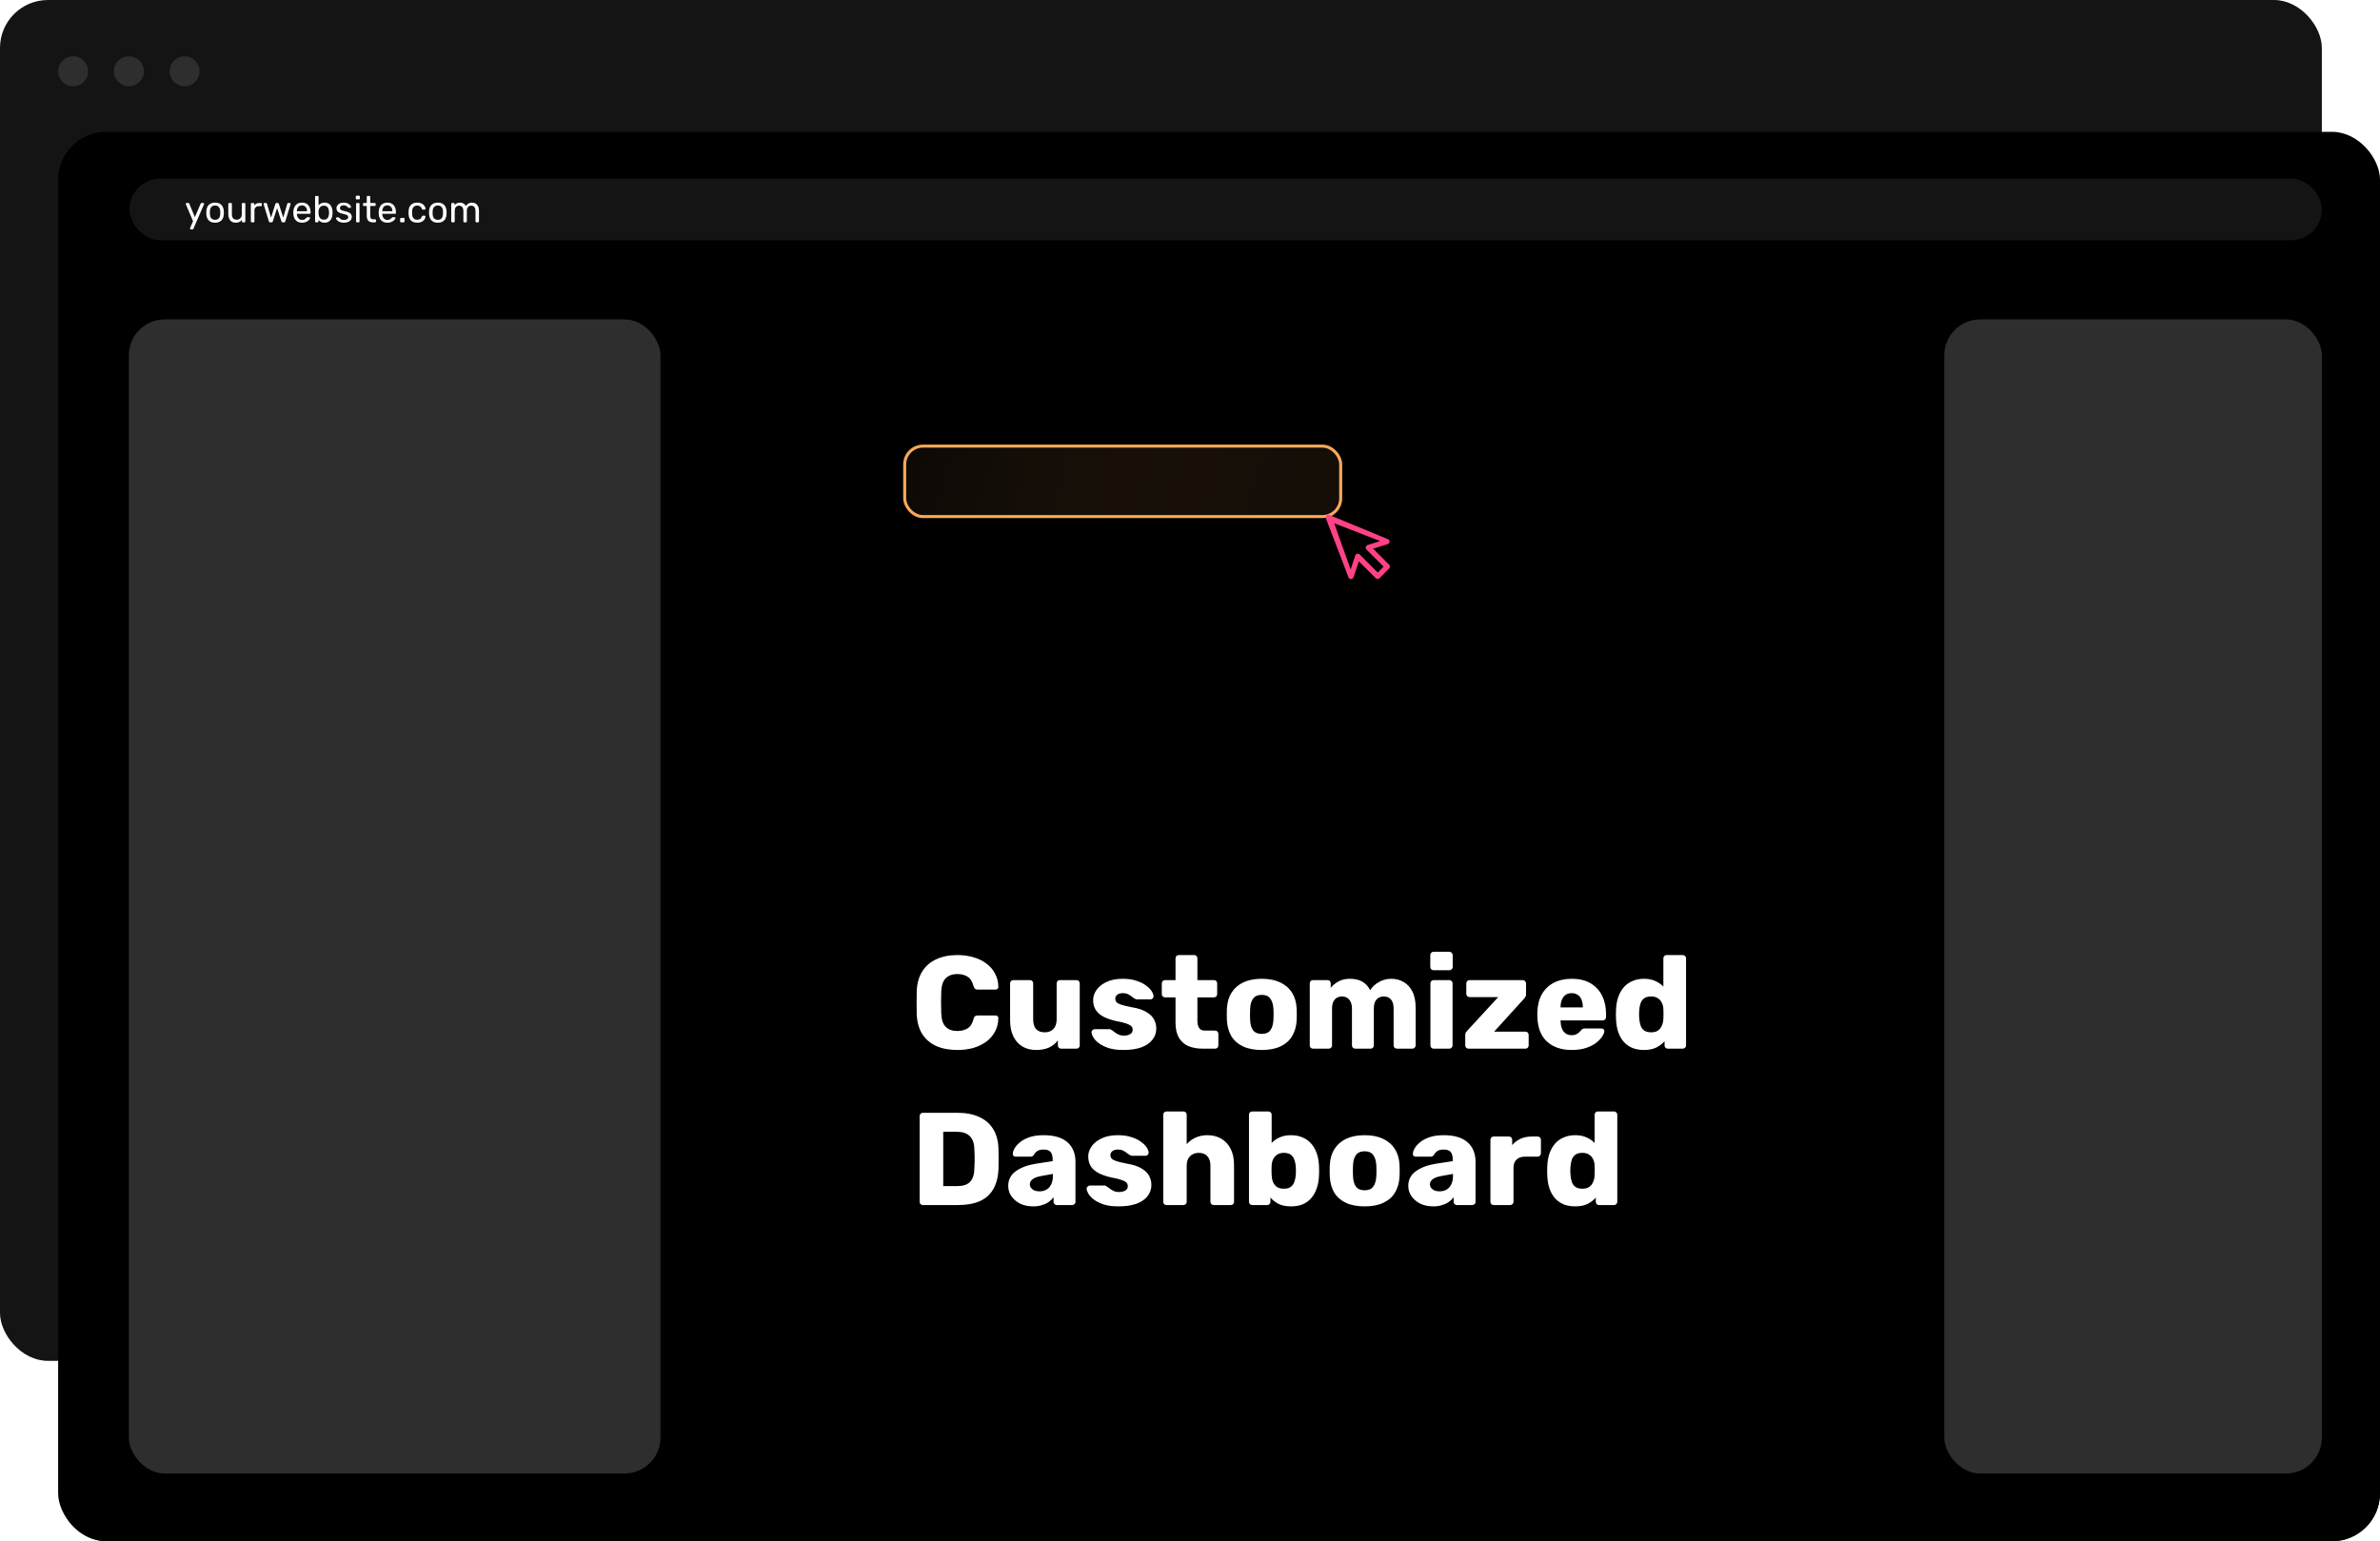 <svg width="3971" height="2572" viewBox="0 0 3971 2572" fill="none" xmlns="http://www.w3.org/2000/svg">
<rect width="3874" height="2271" rx="80" fill="#141414"/>
<rect x="97" y="220" width="3874" height="2352" rx="80" fill="black"/>
<circle cx="122" cy="119" r="25" fill="#2E2E2E"/>
<circle cx="215" cy="119" r="25" fill="#2E2E2E"/>
<circle cx="308" cy="119" r="25" fill="#2E2E2E"/>
<path d="M100 1804H3971V2492C3971 2536.18 3935.18 2572 3891 2572H180C135.817 2572 100 2536.18 100 2492V1804Z" fill="url(#paint0_linear_350_88)"/>
<rect x="216" y="298" width="3658" height="103" rx="51.5" fill="#141414"/>
<path d="M318.23 382.78C317.899 382.78 317.61 382.656 317.362 382.408C317.114 382.16 316.99 381.871 316.99 381.54C316.99 381.375 317.011 381.209 317.052 381.044C317.093 380.879 317.176 380.672 317.3 380.424L322.074 369.078L310.232 341.116C310.025 340.62 309.922 340.269 309.922 340.062C309.922 339.69 310.046 339.38 310.294 339.132C310.542 338.884 310.852 338.76 311.224 338.76H314.262C314.675 338.76 315.006 338.863 315.254 339.07C315.502 339.277 315.667 339.525 315.75 339.814L325.174 362.382L334.846 339.814C334.97 339.525 335.135 339.277 335.342 339.07C335.59 338.863 335.941 338.76 336.396 338.76H339.31C339.682 338.76 339.992 338.884 340.24 339.132C340.488 339.38 340.612 339.669 340.612 340C340.612 340.207 340.509 340.579 340.302 341.116L322.694 381.726C322.57 382.015 322.384 382.263 322.136 382.47C321.929 382.677 321.599 382.78 321.144 382.78H318.23ZM358.853 371.62C355.711 371.62 353.087 371.021 350.979 369.822C348.871 368.623 347.259 366.97 346.143 364.862C345.027 362.713 344.407 360.274 344.283 357.546C344.241 356.843 344.221 355.955 344.221 354.88C344.221 353.764 344.241 352.875 344.283 352.214C344.407 349.445 345.027 347.006 346.143 344.898C347.3 342.79 348.933 341.137 351.041 339.938C353.149 338.739 355.753 338.14 358.853 338.14C361.953 338.14 364.557 338.739 366.665 339.938C368.773 341.137 370.385 342.79 371.501 344.898C372.658 347.006 373.299 349.445 373.423 352.214C373.464 352.875 373.485 353.764 373.485 354.88C373.485 355.955 373.464 356.843 373.423 357.546C373.299 360.274 372.679 362.713 371.563 364.862C370.447 366.97 368.835 368.623 366.727 369.822C364.619 371.021 361.994 371.62 358.853 371.62ZM358.853 366.846C361.415 366.846 363.461 366.04 364.991 364.428C366.52 362.775 367.347 360.377 367.471 357.236C367.512 356.616 367.533 355.831 367.533 354.88C367.533 353.929 367.512 353.144 367.471 352.524C367.347 349.383 366.52 347.006 364.991 345.394C363.461 343.741 361.415 342.914 358.853 342.914C356.29 342.914 354.223 343.741 352.653 345.394C351.123 347.006 350.317 349.383 350.235 352.524C350.193 353.144 350.173 353.929 350.173 354.88C350.173 355.831 350.193 356.616 350.235 357.236C350.317 360.377 351.123 362.775 352.653 364.428C354.223 366.04 356.29 366.846 358.853 366.846ZM393.276 371.62C390.631 371.62 388.378 371.041 386.518 369.884C384.699 368.685 383.315 367.032 382.364 364.924C381.413 362.816 380.938 360.398 380.938 357.67V340.186C380.938 339.773 381.062 339.442 381.31 339.194C381.599 338.905 381.951 338.76 382.364 338.76H385.464C385.877 338.76 386.208 338.905 386.456 339.194C386.745 339.442 386.89 339.773 386.89 340.186V357.36C386.89 363.519 389.577 366.598 394.95 366.598C397.513 366.598 399.559 365.792 401.088 364.18C402.659 362.527 403.444 360.253 403.444 357.36V340.186C403.444 339.773 403.568 339.442 403.816 339.194C404.105 338.905 404.457 338.76 404.87 338.76H407.908C408.363 338.76 408.714 338.905 408.962 339.194C409.21 339.442 409.334 339.773 409.334 340.186V369.574C409.334 369.987 409.21 370.339 408.962 370.628C408.714 370.876 408.363 371 407.908 371H405.056C404.643 371 404.291 370.876 404.002 370.628C403.754 370.339 403.63 369.987 403.63 369.574V366.846C402.514 368.293 401.15 369.45 399.538 370.318C397.967 371.186 395.88 371.62 393.276 371.62ZM419.971 371C419.558 371 419.206 370.876 418.917 370.628C418.669 370.339 418.545 369.987 418.545 369.574V340.248C418.545 339.835 418.669 339.483 418.917 339.194C419.206 338.905 419.558 338.76 419.971 338.76H422.823C423.236 338.76 423.588 338.905 423.877 339.194C424.166 339.483 424.311 339.835 424.311 340.248V342.976C425.138 341.571 426.274 340.517 427.721 339.814C429.168 339.111 430.904 338.76 432.929 338.76H435.409C435.822 338.76 436.153 338.905 436.401 339.194C436.649 339.442 436.773 339.773 436.773 340.186V342.728C436.773 343.141 436.649 343.472 436.401 343.72C436.153 343.968 435.822 344.092 435.409 344.092H431.689C429.457 344.092 427.7 344.753 426.419 346.076C425.138 347.357 424.497 349.114 424.497 351.346V369.574C424.497 369.987 424.352 370.339 424.063 370.628C423.774 370.876 423.422 371 423.009 371H419.971ZM450.654 371C450.116 371 449.703 370.876 449.414 370.628C449.124 370.339 448.876 369.946 448.67 369.45L439.866 340.682C439.783 340.475 439.742 340.269 439.742 340.062C439.742 339.69 439.866 339.38 440.114 339.132C440.403 338.884 440.713 338.76 441.044 338.76H443.772C444.226 338.76 444.578 338.884 444.826 339.132C445.074 339.38 445.239 339.607 445.322 339.814L452.204 363.188L459.582 340.062C459.664 339.773 459.83 339.483 460.078 339.194C460.367 338.905 460.78 338.76 461.318 338.76H463.426C463.963 338.76 464.376 338.905 464.666 339.194C464.955 339.483 465.12 339.773 465.162 340.062L472.54 363.188L479.422 339.814C479.463 339.607 479.608 339.38 479.856 339.132C480.104 338.884 480.455 338.76 480.91 338.76H483.638C484.01 338.76 484.32 338.884 484.568 339.132C484.816 339.38 484.94 339.69 484.94 340.062C484.94 340.269 484.898 340.475 484.816 340.682L476.012 369.45C475.888 369.946 475.66 370.339 475.33 370.628C475.04 370.876 474.606 371 474.028 371H471.61C471.072 371 470.618 370.876 470.246 370.628C469.915 370.339 469.688 369.946 469.564 369.45L462.372 347.254L455.18 369.45C455.014 369.946 454.766 370.339 454.436 370.628C454.105 370.876 453.65 371 453.072 371H450.654ZM503.793 371.62C499.536 371.62 496.146 370.318 493.625 367.714C491.104 365.069 489.719 361.473 489.471 356.926C489.43 356.389 489.409 355.707 489.409 354.88C489.409 354.012 489.43 353.309 489.471 352.772C489.636 349.837 490.318 347.275 491.517 345.084C492.716 342.852 494.348 341.137 496.415 339.938C498.523 338.739 500.982 338.14 503.793 338.14C506.934 338.14 509.559 338.801 511.667 340.124C513.816 341.447 515.449 343.327 516.565 345.766C517.681 348.205 518.239 351.057 518.239 354.322V355.376C518.239 355.831 518.094 356.182 517.805 356.43C517.557 356.678 517.226 356.802 516.813 356.802H495.361C495.361 356.843 495.361 356.926 495.361 357.05C495.361 357.174 495.361 357.277 495.361 357.36C495.444 359.055 495.816 360.646 496.477 362.134C497.138 363.581 498.089 364.759 499.329 365.668C500.569 366.577 502.057 367.032 503.793 367.032C505.281 367.032 506.521 366.805 507.513 366.35C508.505 365.895 509.311 365.399 509.931 364.862C510.551 364.283 510.964 363.849 511.171 363.56C511.543 363.023 511.832 362.713 512.039 362.63C512.246 362.506 512.576 362.444 513.031 362.444H516.007C516.42 362.444 516.751 362.568 516.999 362.816C517.288 363.023 517.412 363.333 517.371 363.746C517.33 364.366 516.999 365.131 516.379 366.04C515.759 366.908 514.87 367.776 513.713 368.644C512.556 369.512 511.15 370.235 509.497 370.814C507.844 371.351 505.942 371.62 503.793 371.62ZM495.361 352.524H512.349V352.338C512.349 350.478 511.998 348.825 511.295 347.378C510.634 345.931 509.662 344.795 508.381 343.968C507.1 343.1 505.57 342.666 503.793 342.666C502.016 342.666 500.486 343.1 499.205 343.968C497.965 344.795 497.014 345.931 496.353 347.378C495.692 348.825 495.361 350.478 495.361 352.338V352.524ZM541.586 371.62C539.106 371.62 537.04 371.186 535.386 370.318C533.733 369.409 532.41 368.293 531.418 366.97V369.574C531.418 369.987 531.274 370.339 530.984 370.628C530.736 370.876 530.406 371 529.992 371H527.14C526.727 371 526.376 370.876 526.086 370.628C525.838 370.339 525.714 369.987 525.714 369.574V328.406C525.714 327.993 525.838 327.662 526.086 327.414C526.376 327.125 526.727 326.98 527.14 326.98H530.116C530.571 326.98 530.922 327.125 531.17 327.414C531.418 327.662 531.542 327.993 531.542 328.406V342.666C532.576 341.385 533.898 340.31 535.51 339.442C537.164 338.574 539.189 338.14 541.586 338.14C543.901 338.14 545.864 338.553 547.476 339.38C549.13 340.165 550.473 341.261 551.506 342.666C552.581 344.071 553.387 345.663 553.924 347.44C554.462 349.217 554.751 351.077 554.792 353.02C554.834 353.681 554.854 354.301 554.854 354.88C554.854 355.459 554.834 356.079 554.792 356.74C554.751 358.724 554.462 360.605 553.924 362.382C553.387 364.159 552.581 365.751 551.506 367.156C550.473 368.52 549.13 369.615 547.476 370.442C545.864 371.227 543.901 371.62 541.586 371.62ZM540.284 366.598C542.434 366.598 544.108 366.143 545.306 365.234C546.546 364.283 547.435 363.064 547.972 361.576C548.51 360.047 548.82 358.414 548.902 356.678C548.944 355.479 548.944 354.281 548.902 353.082C548.82 351.346 548.51 349.734 547.972 348.246C547.435 346.717 546.546 345.497 545.306 344.588C544.108 343.637 542.434 343.162 540.284 343.162C538.342 343.162 536.73 343.617 535.448 344.526C534.167 345.435 533.196 346.593 532.534 347.998C531.914 349.403 531.584 350.829 531.542 352.276C531.501 352.937 531.48 353.743 531.48 354.694C531.48 355.603 531.501 356.389 531.542 357.05C531.625 358.579 531.956 360.088 532.534 361.576C533.154 363.023 534.084 364.221 535.324 365.172C536.606 366.123 538.259 366.598 540.284 366.598ZM573.686 371.62C571.371 371.62 569.387 371.331 567.734 370.752C566.08 370.173 564.737 369.471 563.704 368.644C562.67 367.817 561.885 366.991 561.348 366.164C560.852 365.337 560.583 364.676 560.542 364.18C560.5 363.725 560.645 363.374 560.976 363.126C561.306 362.878 561.637 362.754 561.968 362.754H564.696C564.944 362.754 565.13 362.795 565.254 362.878C565.419 362.919 565.626 363.085 565.874 363.374C566.411 363.953 567.01 364.531 567.672 365.11C568.333 365.689 569.139 366.164 570.09 366.536C571.082 366.908 572.301 367.094 573.748 367.094C575.856 367.094 577.592 366.701 578.956 365.916C580.32 365.089 581.002 363.891 581.002 362.32C581.002 361.287 580.712 360.46 580.134 359.84C579.596 359.22 578.604 358.662 577.158 358.166C575.752 357.67 573.81 357.153 571.33 356.616C568.85 356.037 566.886 355.335 565.44 354.508C563.993 353.64 562.96 352.627 562.34 351.47C561.72 350.271 561.41 348.928 561.41 347.44C561.41 345.911 561.864 344.443 562.774 343.038C563.683 341.591 565.006 340.413 566.742 339.504C568.519 338.595 570.73 338.14 573.376 338.14C575.525 338.14 577.364 338.409 578.894 338.946C580.423 339.483 581.684 340.165 582.676 340.992C583.668 341.777 584.412 342.563 584.908 343.348C585.404 344.133 585.672 344.795 585.714 345.332C585.755 345.745 585.631 346.097 585.342 346.386C585.052 346.634 584.722 346.758 584.35 346.758H581.746C581.456 346.758 581.208 346.696 581.002 346.572C580.836 346.448 580.671 346.303 580.506 346.138C580.092 345.601 579.596 345.063 579.018 344.526C578.48 343.989 577.757 343.555 576.848 343.224C575.98 342.852 574.822 342.666 573.376 342.666C571.309 342.666 569.759 343.1 568.726 343.968C567.692 344.836 567.176 345.931 567.176 347.254C567.176 348.039 567.403 348.742 567.858 349.362C568.312 349.982 569.18 350.54 570.462 351.036C571.743 351.532 573.644 352.069 576.165 352.648C578.894 353.185 581.043 353.909 582.614 354.818C584.184 355.727 585.3 356.781 585.962 357.98C586.623 359.179 586.954 360.563 586.954 362.134C586.954 363.87 586.437 365.461 585.404 366.908C584.412 368.355 582.924 369.512 580.94 370.38C578.997 371.207 576.579 371.62 573.686 371.62ZM595.557 371C595.144 371 594.792 370.876 594.503 370.628C594.255 370.339 594.131 369.987 594.131 369.574V340.186C594.131 339.773 594.255 339.442 594.503 339.194C594.792 338.905 595.144 338.76 595.557 338.76H598.533C598.946 338.76 599.277 338.905 599.525 339.194C599.773 339.442 599.897 339.773 599.897 340.186V369.574C599.897 369.987 599.773 370.339 599.525 370.628C599.277 370.876 598.946 371 598.533 371H595.557ZM595.061 332.746C594.648 332.746 594.296 332.622 594.007 332.374C593.759 332.085 593.635 331.733 593.635 331.32V327.972C593.635 327.559 593.759 327.228 594.007 326.98C594.296 326.691 594.648 326.546 595.061 326.546H598.967C599.38 326.546 599.711 326.691 599.959 326.98C600.248 327.228 600.393 327.559 600.393 327.972V331.32C600.393 331.733 600.248 332.085 599.959 332.374C599.711 332.622 599.38 332.746 598.967 332.746H595.061ZM621.733 371C619.418 371 617.537 370.566 616.091 369.698C614.644 368.789 613.59 367.528 612.929 365.916C612.267 364.263 611.937 362.32 611.937 360.088V343.72H607.101C606.687 343.72 606.336 343.596 606.047 343.348C605.799 343.059 605.675 342.707 605.675 342.294V340.186C605.675 339.773 605.799 339.442 606.047 339.194C606.336 338.905 606.687 338.76 607.101 338.76H611.937V328.406C611.937 327.993 612.061 327.662 612.309 327.414C612.598 327.125 612.949 326.98 613.363 326.98H616.277C616.69 326.98 617.021 327.125 617.269 327.414C617.558 327.662 617.703 327.993 617.703 328.406V338.76H625.391C625.804 338.76 626.135 338.905 626.383 339.194C626.672 339.442 626.817 339.773 626.817 340.186V342.294C626.817 342.707 626.672 343.059 626.383 343.348C626.135 343.596 625.804 343.72 625.391 343.72H617.703V359.654C617.703 361.597 618.033 363.126 618.695 364.242C619.356 365.358 620.534 365.916 622.229 365.916H626.011C626.424 365.916 626.755 366.061 627.003 366.35C627.292 366.598 627.437 366.929 627.437 367.342V369.574C627.437 369.987 627.292 370.339 627.003 370.628C626.755 370.876 626.424 371 626.011 371H621.733ZM646.199 371.62C641.942 371.62 638.553 370.318 636.031 367.714C633.51 365.069 632.125 361.473 631.877 356.926C631.836 356.389 631.815 355.707 631.815 354.88C631.815 354.012 631.836 353.309 631.877 352.772C632.043 349.837 632.725 347.275 633.923 345.084C635.122 342.852 636.755 341.137 638.821 339.938C640.929 338.739 643.389 338.14 646.199 338.14C649.341 338.14 651.965 338.801 654.073 340.124C656.223 341.447 657.855 343.327 658.971 345.766C660.087 348.205 660.645 351.057 660.645 354.322V355.376C660.645 355.831 660.501 356.182 660.211 356.43C659.963 356.678 659.633 356.802 659.219 356.802H637.767C637.767 356.843 637.767 356.926 637.767 357.05C637.767 357.174 637.767 357.277 637.767 357.36C637.85 359.055 638.222 360.646 638.883 362.134C639.545 363.581 640.495 364.759 641.735 365.668C642.975 366.577 644.463 367.032 646.199 367.032C647.687 367.032 648.927 366.805 649.919 366.35C650.911 365.895 651.717 365.399 652.337 364.862C652.957 364.283 653.371 363.849 653.577 363.56C653.949 363.023 654.239 362.713 654.445 362.63C654.652 362.506 654.983 362.444 655.437 362.444H658.413C658.827 362.444 659.157 362.568 659.405 362.816C659.695 363.023 659.819 363.333 659.777 363.746C659.736 364.366 659.405 365.131 658.785 366.04C658.165 366.908 657.277 367.776 656.119 368.644C654.962 369.512 653.557 370.235 651.903 370.814C650.25 371.351 648.349 371.62 646.199 371.62ZM637.767 352.524H654.755V352.338C654.755 350.478 654.404 348.825 653.701 347.378C653.04 345.931 652.069 344.795 650.787 343.968C649.506 343.1 647.977 342.666 646.199 342.666C644.422 342.666 642.893 343.1 641.611 343.968C640.371 344.795 639.421 345.931 638.759 347.378C638.098 348.825 637.767 350.478 637.767 352.338V352.524ZM669.051 371C668.637 371 668.286 370.876 667.997 370.628C667.749 370.339 667.625 369.987 667.625 369.574V365.11C667.625 364.697 667.749 364.366 667.997 364.118C668.286 363.829 668.637 363.684 669.051 363.684H673.515C673.928 363.684 674.259 363.829 674.507 364.118C674.796 364.366 674.941 364.697 674.941 365.11V369.574C674.941 369.987 674.796 370.339 674.507 370.628C674.259 370.876 673.928 371 673.515 371H669.051ZM696.094 371.62C693.16 371.62 690.618 371.062 688.468 369.946C686.36 368.789 684.728 367.156 683.57 365.048C682.413 362.899 681.793 360.336 681.71 357.36C681.669 356.74 681.648 355.913 681.648 354.88C681.648 353.847 681.669 353.02 681.71 352.4C681.793 349.424 682.413 346.882 683.57 344.774C684.728 342.625 686.36 340.992 688.468 339.876C690.618 338.719 693.16 338.14 696.094 338.14C698.492 338.14 700.538 338.471 702.232 339.132C703.968 339.793 705.394 340.641 706.51 341.674C707.626 342.707 708.453 343.823 708.99 345.022C709.569 346.221 709.879 347.357 709.92 348.432C709.962 348.845 709.838 349.176 709.548 349.424C709.259 349.672 708.908 349.796 708.494 349.796H705.518C705.105 349.796 704.795 349.713 704.588 349.548C704.382 349.341 704.175 349.011 703.968 348.556C703.224 346.531 702.212 345.105 700.93 344.278C699.649 343.451 698.058 343.038 696.156 343.038C693.676 343.038 691.651 343.803 690.08 345.332C688.551 346.861 687.724 349.321 687.6 352.71C687.559 354.198 687.559 355.645 687.6 357.05C687.724 360.481 688.551 362.961 690.08 364.49C691.651 365.978 693.676 366.722 696.156 366.722C698.058 366.722 699.649 366.309 700.93 365.482C702.212 364.655 703.224 363.229 703.968 361.204C704.175 360.749 704.382 360.439 704.588 360.274C704.795 360.067 705.105 359.964 705.518 359.964H708.494C708.908 359.964 709.259 360.088 709.548 360.336C709.838 360.584 709.962 360.915 709.92 361.328C709.879 362.196 709.693 363.085 709.362 363.994C709.032 364.903 708.494 365.833 707.75 366.784C707.048 367.693 706.159 368.52 705.084 369.264C704.01 369.967 702.708 370.545 701.178 371C699.69 371.413 697.996 371.62 696.094 371.62ZM730.489 371.62C727.348 371.62 724.723 371.021 722.615 369.822C720.507 368.623 718.895 366.97 717.779 364.862C716.663 362.713 716.043 360.274 715.919 357.546C715.878 356.843 715.857 355.955 715.857 354.88C715.857 353.764 715.878 352.875 715.919 352.214C716.043 349.445 716.663 347.006 717.779 344.898C718.937 342.79 720.569 341.137 722.677 339.938C724.785 338.739 727.389 338.14 730.489 338.14C733.589 338.14 736.193 338.739 738.301 339.938C740.409 341.137 742.021 342.79 743.137 344.898C744.295 347.006 744.935 349.445 745.059 352.214C745.101 352.875 745.121 353.764 745.121 354.88C745.121 355.955 745.101 356.843 745.059 357.546C744.935 360.274 744.315 362.713 743.199 364.862C742.083 366.97 740.471 368.623 738.363 369.822C736.255 371.021 733.631 371.62 730.489 371.62ZM730.489 366.846C733.052 366.846 735.098 366.04 736.627 364.428C738.157 362.775 738.983 360.377 739.107 357.236C739.149 356.616 739.169 355.831 739.169 354.88C739.169 353.929 739.149 353.144 739.107 352.524C738.983 349.383 738.157 347.006 736.627 345.394C735.098 343.741 733.052 342.914 730.489 342.914C727.927 342.914 725.86 343.741 724.289 345.394C722.76 347.006 721.954 349.383 721.871 352.524C721.83 353.144 721.809 353.929 721.809 354.88C721.809 355.831 721.83 356.616 721.871 357.236C721.954 360.377 722.76 362.775 724.289 364.428C725.86 366.04 727.927 366.846 730.489 366.846ZM754.311 371C753.898 371 753.546 370.876 753.257 370.628C753.009 370.339 752.885 369.987 752.885 369.574V340.186C752.885 339.773 753.009 339.442 753.257 339.194C753.546 338.905 753.898 338.76 754.311 338.76H757.101C757.514 338.76 757.845 338.905 758.093 339.194C758.382 339.442 758.527 339.773 758.527 340.186V342.356C759.478 341.075 760.676 340.062 762.123 339.318C763.57 338.533 765.306 338.14 767.331 338.14C772.002 338.099 775.308 340 777.251 343.844C778.202 342.108 779.586 340.723 781.405 339.69C783.224 338.657 785.29 338.14 787.605 338.14C789.754 338.14 791.697 338.636 793.433 339.628C795.21 340.62 796.595 342.129 797.587 344.154C798.62 346.138 799.137 348.639 799.137 351.656V369.574C799.137 369.987 798.992 370.339 798.703 370.628C798.455 370.876 798.124 371 797.711 371H794.797C794.384 371 794.032 370.876 793.743 370.628C793.495 370.339 793.371 369.987 793.371 369.574V352.214C793.371 349.899 793.04 348.081 792.379 346.758C791.718 345.435 790.829 344.505 789.713 343.968C788.597 343.431 787.378 343.162 786.055 343.162C784.98 343.162 783.885 343.431 782.769 343.968C781.653 344.505 780.723 345.435 779.979 346.758C779.276 348.081 778.925 349.899 778.925 352.214V369.574C778.925 369.987 778.78 370.339 778.491 370.628C778.243 370.876 777.912 371 777.499 371H774.585C774.172 371 773.82 370.876 773.531 370.628C773.283 370.339 773.159 369.987 773.159 369.574V352.214C773.159 349.899 772.808 348.081 772.105 346.758C771.402 345.435 770.493 344.505 769.377 343.968C768.261 343.431 767.083 343.162 765.843 343.162C764.768 343.162 763.673 343.431 762.557 343.968C761.441 344.505 760.511 345.435 759.767 346.758C759.064 348.081 758.713 349.879 758.713 352.152V369.574C758.713 369.987 758.568 370.339 758.279 370.628C758.031 370.876 757.7 371 757.287 371H754.311Z" fill="white"/>
<rect x="215" y="533" width="887" height="1926" rx="60" fill="#2E2E2E"/>
<rect x="3244" y="533" width="630" height="1926" rx="60" fill="#2E2E2E"/>
<g filter="url(#filter0_b_350_88)">
<rect x="1507" y="742" width="732.419" height="122.54" rx="33" fill="url(#paint1_linear_350_88)" fill-opacity="0.48"/>
<rect x="1509.5" y="744.5" width="727.419" height="117.54" rx="30.5" stroke="#FBA95B" stroke-width="5"/>
</g>
<path d="M2291.05 915.685L2315.39 908C2317.03 907.451 2318.31 905.987 2318.5 904.158C2318.68 902.328 2317.76 900.681 2316.12 899.949L2218.41 859.508C2216.76 858.593 2214.75 858.959 2213.29 860.24C2212.01 861.521 2211.64 863.534 2212.37 865.363L2250.06 963.808C2250.8 965.272 2252.26 966.37 2254.09 966.37H2254.46C2256.28 966.187 2257.75 965.089 2258.3 963.442L2267.26 936.728L2295.44 964.906C2297.09 966.553 2300.02 966.553 2301.66 964.906L2317.76 948.621C2319.41 946.974 2319.41 944.047 2317.76 942.4L2291.05 915.685ZM2298.74 955.391L2268.54 925.2C2267.63 924.285 2266.53 923.919 2265.43 923.919C2265.07 923.919 2264.7 923.919 2264.34 924.102C2262.87 924.468 2261.59 925.566 2261.23 927.03L2253.54 950.268L2226.1 873.231L2302.58 902.877L2281.72 909.647C2280.25 910.196 2279.16 911.294 2278.79 912.758C2278.42 914.221 2278.79 915.868 2279.89 916.966L2308.62 945.693L2298.74 955.391Z" fill="#FF4286"/>
<path d="M1597.54 1752.2C1583.61 1752.2 1571.65 1749.93 1561.68 1745.38C1551.85 1740.83 1544.15 1734.16 1538.58 1725.36C1533.15 1716.56 1530.15 1705.63 1529.56 1692.58C1529.41 1686.57 1529.34 1680.11 1529.34 1673.22C1529.34 1666.33 1529.41 1659.73 1529.56 1653.42C1530.15 1640.66 1533.23 1629.88 1538.8 1621.08C1544.37 1612.13 1552.15 1605.39 1562.12 1600.84C1572.09 1596.15 1583.9 1593.8 1597.54 1593.8C1607.22 1593.8 1616.17 1595.05 1624.38 1597.54C1632.59 1599.89 1639.78 1603.41 1645.94 1608.1C1652.1 1612.65 1656.87 1618.22 1660.24 1624.82C1663.76 1631.27 1665.59 1638.61 1665.74 1646.82C1665.89 1648.14 1665.45 1649.24 1664.42 1650.12C1663.54 1651 1662.44 1651.44 1661.12 1651.44H1631.42C1629.51 1651.44 1628.05 1651.07 1627.02 1650.34C1625.99 1649.46 1625.11 1647.92 1624.38 1645.72C1622.33 1637.95 1618.95 1632.67 1614.26 1629.88C1609.71 1626.95 1604.07 1625.48 1597.32 1625.48C1589.25 1625.48 1582.87 1627.75 1578.18 1632.3C1573.49 1636.7 1570.92 1644.11 1570.48 1654.52C1570.04 1666.55 1570.04 1678.87 1570.48 1691.48C1570.92 1701.89 1573.49 1709.37 1578.18 1713.92C1582.87 1718.32 1589.25 1720.52 1597.32 1720.52C1604.07 1720.52 1609.79 1719.05 1614.48 1716.12C1619.17 1713.19 1622.47 1707.91 1624.38 1700.28C1624.97 1698.08 1625.77 1696.61 1626.8 1695.88C1627.97 1695 1629.51 1694.56 1631.42 1694.56H1661.12C1662.44 1694.56 1663.54 1695 1664.42 1695.88C1665.45 1696.76 1665.89 1697.86 1665.74 1699.18C1665.59 1707.39 1663.76 1714.8 1660.24 1721.4C1656.87 1727.85 1652.1 1733.43 1645.94 1738.12C1639.78 1742.67 1632.59 1746.19 1624.38 1748.68C1616.17 1751.03 1607.22 1752.2 1597.54 1752.2ZM1728.47 1752.2C1720.11 1752.2 1712.63 1750.29 1706.03 1746.48C1699.58 1742.67 1694.52 1737.09 1690.85 1729.76C1687.19 1722.28 1685.35 1713.19 1685.35 1702.48V1641.1C1685.35 1639.49 1685.87 1638.17 1686.89 1637.14C1687.92 1636.11 1689.24 1635.6 1690.85 1635.6H1718.35C1719.97 1635.6 1721.29 1636.11 1722.31 1637.14C1723.34 1638.17 1723.85 1639.49 1723.85 1641.1V1701.16C1723.85 1715.53 1730.31 1722.72 1743.21 1722.72C1749.23 1722.72 1753.99 1720.89 1757.51 1717.22C1761.18 1713.41 1763.01 1708.05 1763.01 1701.16V1641.1C1763.01 1639.49 1763.53 1638.17 1764.55 1637.14C1765.58 1636.11 1766.9 1635.6 1768.51 1635.6H1796.01C1797.63 1635.6 1798.95 1636.11 1799.97 1637.14C1801 1638.17 1801.51 1639.49 1801.51 1641.1V1744.5C1801.51 1746.11 1801 1747.43 1799.97 1748.46C1798.95 1749.49 1797.63 1750 1796.01 1750H1770.49C1769.03 1750 1767.71 1749.49 1766.53 1748.46C1765.51 1747.43 1764.99 1746.11 1764.99 1744.5V1736.14C1761.18 1741.42 1756.19 1745.45 1750.03 1748.24C1744.02 1750.88 1736.83 1752.2 1728.47 1752.2ZM1874.47 1752.2C1864.94 1752.2 1856.8 1751.17 1850.05 1749.12C1843.45 1746.92 1838.02 1744.28 1833.77 1741.2C1829.66 1738.12 1826.58 1734.97 1824.53 1731.74C1822.48 1728.37 1821.38 1725.51 1821.23 1723.16C1821.08 1721.55 1821.6 1720.23 1822.77 1719.2C1823.94 1718.03 1825.19 1717.44 1826.51 1717.44H1851.59C1852.03 1717.44 1852.4 1717.51 1852.69 1717.66C1852.98 1717.81 1853.42 1718.1 1854.01 1718.54C1855.92 1719.57 1857.82 1720.89 1859.73 1722.5C1861.64 1723.97 1863.84 1725.29 1866.33 1726.46C1868.82 1727.63 1871.83 1728.22 1875.35 1728.22C1879.46 1728.22 1882.9 1727.41 1885.69 1725.8C1888.48 1724.19 1889.87 1721.77 1889.87 1718.54C1889.87 1716.19 1889.21 1714.29 1887.89 1712.82C1886.57 1711.21 1883.86 1709.67 1879.75 1708.2C1875.79 1706.73 1869.78 1705.27 1861.71 1703.8C1854.08 1702.04 1847.41 1699.77 1841.69 1696.98C1835.97 1694.05 1831.57 1690.31 1828.49 1685.76C1825.41 1681.07 1823.87 1675.42 1823.87 1668.82C1823.87 1662.95 1825.78 1657.31 1829.59 1651.88C1833.4 1646.45 1838.98 1642.05 1846.31 1638.68C1853.64 1635.16 1862.66 1633.4 1873.37 1633.4C1881.88 1633.4 1889.21 1634.43 1895.37 1636.48C1901.68 1638.39 1906.96 1640.88 1911.21 1643.96C1915.61 1647.04 1918.91 1650.19 1921.11 1653.42C1923.31 1656.65 1924.48 1659.58 1924.63 1662.22C1924.78 1663.69 1924.34 1665.01 1923.31 1666.18C1922.28 1667.21 1921.11 1667.72 1919.79 1667.72H1896.91C1896.32 1667.72 1895.74 1667.65 1895.15 1667.5C1894.56 1667.21 1894.05 1666.91 1893.61 1666.62C1891.85 1665.74 1890.09 1664.57 1888.33 1663.1C1886.57 1661.63 1884.52 1660.31 1882.17 1659.14C1879.82 1657.97 1876.89 1657.38 1873.37 1657.38C1869.41 1657.38 1866.33 1658.26 1864.13 1660.02C1861.93 1661.78 1860.83 1664.05 1860.83 1666.84C1860.83 1668.75 1861.42 1670.51 1862.59 1672.12C1863.91 1673.73 1866.48 1675.2 1870.29 1676.52C1874.25 1677.84 1880.34 1679.31 1888.55 1680.92C1898.67 1682.53 1906.74 1685.17 1912.75 1688.84C1918.76 1692.36 1923.02 1696.54 1925.51 1701.38C1928 1706.07 1929.25 1711.06 1929.25 1716.34C1929.25 1723.38 1927.12 1729.61 1922.87 1735.04C1918.76 1740.47 1912.6 1744.72 1904.39 1747.8C1896.18 1750.73 1886.2 1752.2 1874.47 1752.2ZM2006.87 1750C1997.48 1750 1989.34 1748.53 1982.45 1745.6C1975.7 1742.52 1970.49 1737.83 1966.83 1731.52C1963.16 1725.07 1961.33 1716.78 1961.33 1706.66V1664.42H1944.17C1942.55 1664.42 1941.16 1663.91 1939.99 1662.88C1938.96 1661.85 1938.45 1660.53 1938.45 1658.92V1641.1C1938.45 1639.49 1938.96 1638.17 1939.99 1637.14C1941.16 1636.11 1942.55 1635.6 1944.17 1635.6H1961.33V1599.3C1961.33 1597.69 1961.84 1596.37 1962.87 1595.34C1964.04 1594.31 1965.36 1593.8 1966.83 1593.8H1992.35C1993.96 1593.8 1995.28 1594.31 1996.31 1595.34C1997.33 1596.37 1997.85 1597.69 1997.85 1599.3V1635.6H2025.35C2026.96 1635.6 2028.28 1636.11 2029.31 1637.14C2030.33 1638.17 2030.85 1639.49 2030.85 1641.1V1658.92C2030.85 1660.53 2030.33 1661.85 2029.31 1662.88C2028.28 1663.91 2026.96 1664.42 2025.35 1664.42H1997.85V1703.58C1997.85 1708.57 1998.8 1712.53 2000.71 1715.46C2002.61 1718.39 2005.84 1719.86 2010.39 1719.86H2027.33C2028.94 1719.86 2030.26 1720.37 2031.29 1721.4C2032.31 1722.43 2032.83 1723.75 2032.83 1725.36V1744.5C2032.83 1746.11 2032.31 1747.43 2031.29 1748.46C2030.26 1749.49 2028.94 1750 2027.33 1750H2006.87ZM2105.16 1752.2C2092.84 1752.2 2082.43 1750.22 2073.92 1746.26C2065.56 1742.3 2059.11 1736.65 2054.56 1729.32C2050.16 1721.84 2047.67 1712.97 2047.08 1702.7C2046.94 1699.77 2046.86 1696.47 2046.86 1692.8C2046.86 1688.99 2046.94 1685.69 2047.08 1682.9C2047.67 1672.49 2050.31 1663.61 2055 1656.28C2059.7 1648.95 2066.22 1643.3 2074.58 1639.34C2083.09 1635.38 2093.28 1633.4 2105.16 1633.4C2117.19 1633.4 2127.38 1635.38 2135.74 1639.34C2144.25 1643.3 2150.85 1648.95 2155.54 1656.28C2160.24 1663.61 2162.88 1672.49 2163.46 1682.9C2163.61 1685.69 2163.68 1688.99 2163.68 1692.8C2163.68 1696.47 2163.61 1699.77 2163.46 1702.7C2162.88 1712.97 2160.31 1721.84 2155.76 1729.32C2151.36 1736.65 2144.91 1742.3 2136.4 1746.26C2128.04 1750.22 2117.63 1752.2 2105.16 1752.2ZM2105.16 1725.36C2111.76 1725.36 2116.53 1723.38 2119.46 1719.42C2122.54 1715.46 2124.3 1709.52 2124.74 1701.6C2124.89 1699.4 2124.96 1696.47 2124.96 1692.8C2124.96 1689.13 2124.89 1686.2 2124.74 1684C2124.3 1676.23 2122.54 1670.36 2119.46 1666.4C2116.53 1662.29 2111.76 1660.24 2105.16 1660.24C2098.71 1660.24 2093.94 1662.29 2090.86 1666.4C2087.78 1670.36 2086.1 1676.23 2085.8 1684C2085.66 1686.2 2085.58 1689.13 2085.58 1692.8C2085.58 1696.47 2085.66 1699.4 2085.8 1701.6C2086.1 1709.52 2087.78 1715.46 2090.86 1719.42C2093.94 1723.38 2098.71 1725.36 2105.16 1725.36ZM2190.82 1750C2189.21 1750 2187.89 1749.49 2186.86 1748.46C2185.83 1747.43 2185.32 1746.11 2185.32 1744.5V1641.1C2185.32 1639.49 2185.83 1638.17 2186.86 1637.14C2187.89 1636.11 2189.21 1635.6 2190.82 1635.6H2214.8C2216.41 1635.6 2217.73 1636.11 2218.76 1637.14C2219.79 1638.17 2220.3 1639.49 2220.3 1641.1V1648.58C2223.23 1644.62 2227.34 1641.17 2232.62 1638.24C2237.9 1635.16 2244.13 1633.55 2251.32 1633.4C2268.19 1633.11 2279.77 1639.49 2286.08 1652.54C2289.45 1646.97 2294.29 1642.42 2300.6 1638.9C2306.91 1635.23 2313.8 1633.4 2321.28 1633.4C2328.91 1633.4 2335.73 1635.16 2341.74 1638.68C2347.9 1642.05 2352.81 1647.33 2356.48 1654.52C2360.15 1661.56 2361.98 1670.73 2361.98 1682.02V1744.5C2361.98 1746.11 2361.39 1747.43 2360.22 1748.46C2359.19 1749.49 2357.95 1750 2356.48 1750H2330.96C2329.35 1750 2327.95 1749.49 2326.78 1748.46C2325.75 1747.43 2325.24 1746.11 2325.24 1744.5V1683.56C2325.24 1678.43 2324.51 1674.39 2323.04 1671.46C2321.57 1668.38 2319.59 1666.18 2317.1 1664.86C2314.61 1663.54 2311.75 1662.88 2308.52 1662.88C2305.88 1662.88 2303.24 1663.54 2300.6 1664.86C2298.11 1666.18 2296.05 1668.38 2294.44 1671.46C2292.97 1674.39 2292.24 1678.43 2292.24 1683.56V1744.5C2292.24 1746.11 2291.73 1747.43 2290.7 1748.46C2289.67 1749.49 2288.35 1750 2286.74 1750H2261.22C2259.61 1750 2258.29 1749.49 2257.26 1748.46C2256.23 1747.43 2255.72 1746.11 2255.72 1744.5V1683.56C2255.72 1678.43 2254.91 1674.39 2253.3 1671.46C2251.69 1668.38 2249.63 1666.18 2247.14 1664.86C2244.65 1663.54 2241.86 1662.88 2238.78 1662.88C2236.14 1662.88 2233.5 1663.54 2230.86 1664.86C2228.37 1666.18 2226.31 1668.38 2224.7 1671.46C2223.23 1674.39 2222.5 1678.35 2222.5 1683.34V1744.5C2222.5 1746.11 2221.91 1747.43 2220.74 1748.46C2219.71 1749.49 2218.39 1750 2216.78 1750H2190.82ZM2392.13 1750C2390.52 1750 2389.2 1749.49 2388.17 1748.46C2387.14 1747.43 2386.63 1746.11 2386.63 1744.5V1641.1C2386.63 1639.49 2387.14 1638.17 2388.17 1637.14C2389.2 1636.11 2390.52 1635.6 2392.13 1635.6H2418.09C2419.56 1635.6 2420.8 1636.11 2421.83 1637.14C2423 1638.17 2423.59 1639.49 2423.59 1641.1V1744.5C2423.59 1746.11 2423 1747.43 2421.83 1748.46C2420.8 1749.49 2419.56 1750 2418.09 1750H2392.13ZM2391.91 1619.1C2390.3 1619.1 2388.98 1618.59 2387.95 1617.56C2386.92 1616.53 2386.41 1615.21 2386.41 1613.6V1594.02C2386.41 1592.41 2386.92 1591.09 2387.95 1590.06C2388.98 1588.89 2390.3 1588.3 2391.91 1588.3H2418.09C2419.7 1588.3 2421.02 1588.89 2422.05 1590.06C2423.22 1591.09 2423.81 1592.41 2423.81 1594.02V1613.6C2423.81 1615.21 2423.22 1616.53 2422.05 1617.56C2421.02 1618.59 2419.7 1619.1 2418.09 1619.1H2391.91ZM2450.24 1750C2448.78 1750 2447.46 1749.49 2446.28 1748.46C2445.26 1747.43 2444.74 1746.11 2444.74 1744.5V1727.34C2444.74 1725.73 2445.04 1724.33 2445.62 1723.16C2446.36 1721.99 2447.24 1720.89 2448.26 1719.86L2499.74 1663.98H2452.22C2450.61 1663.98 2449.22 1663.47 2448.04 1662.44C2447.02 1661.41 2446.5 1660.09 2446.5 1658.48V1641.1C2446.5 1639.49 2447.02 1638.17 2448.04 1637.14C2449.22 1636.11 2450.61 1635.6 2452.22 1635.6H2540.66C2542.13 1635.6 2543.38 1636.11 2544.4 1637.14C2545.58 1638.17 2546.16 1639.49 2546.16 1641.1V1659.8C2546.16 1661.12 2545.87 1662.29 2545.28 1663.32C2544.7 1664.35 2543.96 1665.37 2543.08 1666.4L2492.92 1721.62H2545.06C2546.68 1721.62 2548 1722.13 2549.02 1723.16C2550.05 1724.19 2550.56 1725.51 2550.56 1727.12V1744.5C2550.56 1746.11 2550.05 1747.43 2549.02 1748.46C2548 1749.49 2546.68 1750 2545.06 1750H2450.24ZM2622.48 1752.2C2605.17 1752.2 2591.38 1747.51 2581.12 1738.12C2570.85 1728.73 2565.5 1714.8 2565.06 1696.32C2565.06 1695.29 2565.06 1693.97 2565.06 1692.36C2565.06 1690.75 2565.06 1689.5 2565.06 1688.62C2565.5 1677.03 2568.06 1667.13 2572.76 1658.92C2577.6 1650.56 2584.2 1644.25 2592.56 1640C2601.06 1635.6 2610.96 1633.4 2622.26 1633.4C2635.16 1633.4 2645.8 1635.97 2654.16 1641.1C2662.66 1646.23 2669.04 1653.2 2673.3 1662C2677.55 1670.8 2679.68 1680.85 2679.68 1692.14V1697.42C2679.68 1699.03 2679.09 1700.35 2677.92 1701.38C2676.89 1702.41 2675.64 1702.92 2674.18 1702.92H2603.78C2603.78 1703.07 2603.78 1703.29 2603.78 1703.58C2603.78 1703.87 2603.78 1704.17 2603.78 1704.46C2603.92 1708.71 2604.66 1712.6 2605.98 1716.12C2607.3 1719.64 2609.35 1722.43 2612.14 1724.48C2614.92 1726.53 2618.3 1727.56 2622.26 1727.56C2625.19 1727.56 2627.61 1727.12 2629.52 1726.24C2631.57 1725.21 2633.26 1724.11 2634.58 1722.94C2635.9 1721.62 2636.92 1720.52 2637.66 1719.64C2638.98 1718.17 2640 1717.29 2640.74 1717C2641.62 1716.56 2642.94 1716.34 2644.7 1716.34H2671.98C2673.44 1716.34 2674.62 1716.78 2675.5 1717.66C2676.52 1718.39 2676.96 1719.49 2676.82 1720.96C2676.67 1723.45 2675.42 1726.46 2673.08 1729.98C2670.73 1733.5 2667.28 1737.02 2662.74 1740.54C2658.34 1743.91 2652.76 1746.7 2646.02 1748.9C2639.27 1751.1 2631.42 1752.2 2622.48 1752.2ZM2603.78 1681.14H2640.96V1680.7C2640.96 1676.01 2640.22 1671.9 2638.76 1668.38C2637.44 1664.86 2635.31 1662.15 2632.38 1660.24C2629.59 1658.33 2626.22 1657.38 2622.26 1657.38C2618.3 1657.38 2614.92 1658.33 2612.14 1660.24C2609.5 1662.15 2607.44 1664.86 2605.98 1668.38C2604.51 1671.9 2603.78 1676.01 2603.78 1680.7V1681.14ZM2742.98 1752.2C2735.94 1752.2 2729.56 1751.1 2723.84 1748.9C2718.27 1746.55 2713.43 1743.18 2709.32 1738.78C2705.36 1734.23 2702.28 1728.81 2700.08 1722.5C2697.88 1716.05 2696.63 1708.71 2696.34 1700.5C2696.19 1697.57 2696.12 1695 2696.12 1692.8C2696.12 1690.45 2696.19 1687.89 2696.34 1685.1C2696.63 1677.18 2697.88 1670.07 2700.08 1663.76C2702.28 1657.45 2705.36 1652.03 2709.32 1647.48C2713.28 1642.93 2718.12 1639.49 2723.84 1637.14C2729.56 1634.65 2735.94 1633.4 2742.98 1633.4C2750.31 1633.4 2756.62 1634.65 2761.9 1637.14C2767.18 1639.49 2771.65 1642.57 2775.32 1646.38V1599.3C2775.32 1597.69 2775.83 1596.37 2776.86 1595.34C2777.89 1594.31 2779.21 1593.8 2780.82 1593.8H2807.66C2809.13 1593.8 2810.37 1594.31 2811.4 1595.34C2812.57 1596.37 2813.16 1597.69 2813.16 1599.3V1744.5C2813.16 1746.11 2812.57 1747.43 2811.4 1748.46C2810.37 1749.49 2809.13 1750 2807.66 1750H2782.8C2781.19 1750 2779.87 1749.49 2778.84 1748.46C2777.81 1747.43 2777.3 1746.11 2777.3 1744.5V1737.46C2773.78 1741.71 2769.23 1745.23 2763.66 1748.02C2758.09 1750.81 2751.19 1752.2 2742.98 1752.2ZM2754.86 1722.72C2759.85 1722.72 2763.73 1721.69 2766.52 1719.64C2769.45 1717.44 2771.58 1714.65 2772.9 1711.28C2774.37 1707.91 2775.17 1704.24 2775.32 1700.28C2775.47 1697.35 2775.54 1694.56 2775.54 1691.92C2775.54 1689.28 2775.47 1686.57 2775.32 1683.78C2775.17 1680.11 2774.37 1676.74 2772.9 1673.66C2771.43 1670.43 2769.23 1667.87 2766.3 1665.96C2763.37 1663.91 2759.55 1662.88 2754.86 1662.88C2750.02 1662.88 2746.13 1663.91 2743.2 1665.96C2740.41 1668.01 2738.43 1670.8 2737.26 1674.32C2736.09 1677.84 2735.35 1681.73 2735.06 1685.98C2734.62 1690.53 2734.62 1695.07 2735.06 1699.62C2735.35 1703.87 2736.09 1707.76 2737.26 1711.28C2738.43 1714.8 2740.41 1717.59 2743.2 1719.64C2746.13 1721.69 2750.02 1722.72 2754.86 1722.72ZM1539.9 2011C1538.29 2011 1536.97 2010.49 1535.94 2009.46C1534.91 2008.43 1534.4 2007.11 1534.4 2005.5V1862.5C1534.4 1860.89 1534.91 1859.57 1535.94 1858.54C1536.97 1857.51 1538.29 1857 1539.9 1857H1597.1C1611.47 1857 1623.72 1859.35 1633.84 1864.04C1643.96 1868.59 1651.73 1875.33 1657.16 1884.28C1662.59 1893.08 1665.52 1904.01 1665.96 1917.06C1666.11 1923.51 1666.18 1929.16 1666.18 1934C1666.18 1938.84 1666.11 1944.41 1665.96 1950.72C1665.37 1964.36 1662.44 1975.65 1657.16 1984.6C1652.03 1993.55 1644.47 2000.22 1634.5 2004.62C1624.67 2008.87 1612.57 2011 1598.2 2011H1539.9ZM1573.78 1979.32H1597.1C1603.41 1979.32 1608.61 1978.37 1612.72 1976.46C1616.97 1974.41 1620.13 1971.25 1622.18 1967C1624.38 1962.75 1625.55 1957.17 1625.7 1950.28C1625.99 1946.03 1626.14 1942.21 1626.14 1938.84C1626.29 1935.47 1626.29 1932.09 1626.14 1928.72C1626.14 1925.35 1625.99 1921.61 1625.7 1917.5C1625.41 1907.53 1622.77 1900.27 1617.78 1895.72C1612.94 1891.03 1605.68 1888.68 1596 1888.68H1573.78V1979.32ZM1723.78 2013.2C1715.86 2013.2 1708.75 2011.73 1702.44 2008.8C1696.28 2005.72 1691.37 2001.61 1687.7 1996.48C1684.03 1991.35 1682.2 1985.55 1682.2 1979.1C1682.2 1968.69 1686.45 1960.47 1694.96 1954.46C1703.47 1948.3 1714.76 1944.12 1728.84 1941.92L1756.34 1937.74V1934.66C1756.34 1929.38 1755.24 1925.35 1753.04 1922.56C1750.84 1919.77 1746.81 1918.38 1740.94 1918.38C1736.83 1918.38 1733.46 1919.19 1730.82 1920.8C1728.33 1922.41 1726.35 1924.61 1724.88 1927.4C1723.56 1929.31 1721.73 1930.26 1719.38 1930.26H1694.74C1693.13 1930.26 1691.88 1929.82 1691 1928.94C1690.12 1927.91 1689.75 1926.74 1689.9 1925.42C1689.9 1922.78 1690.85 1919.77 1692.76 1916.4C1694.81 1912.88 1697.89 1909.43 1702 1906.06C1706.11 1902.69 1711.39 1899.9 1717.84 1897.7C1724.29 1895.5 1732.07 1894.4 1741.16 1894.4C1750.69 1894.4 1758.83 1895.5 1765.58 1897.7C1772.33 1899.9 1777.75 1902.98 1781.86 1906.94C1786.11 1910.9 1789.27 1915.59 1791.32 1921.02C1793.37 1926.3 1794.4 1932.17 1794.4 1938.62V2005.5C1794.4 2007.11 1793.81 2008.43 1792.64 2009.46C1791.61 2010.49 1790.37 2011 1788.9 2011H1763.38C1761.77 2011 1760.45 2010.49 1759.42 2009.46C1758.39 2008.43 1757.88 2007.11 1757.88 2005.5V1997.8C1755.97 2000.59 1753.41 2003.15 1750.18 2005.5C1746.95 2007.85 1743.14 2009.68 1738.74 2011C1734.49 2012.47 1729.5 2013.2 1723.78 2013.2ZM1734.12 1988.12C1738.37 1988.12 1742.19 1987.24 1745.56 1985.48C1749.08 1983.57 1751.79 1980.71 1753.7 1976.9C1755.75 1972.94 1756.78 1968.03 1756.78 1962.16V1959.08L1738.08 1962.38C1731.19 1963.55 1726.13 1965.39 1722.9 1967.88C1719.82 1970.23 1718.28 1973.01 1718.28 1976.24C1718.28 1978.73 1719.01 1980.86 1720.48 1982.62C1721.95 1984.38 1723.85 1985.77 1726.2 1986.8C1728.55 1987.68 1731.19 1988.12 1734.12 1988.12ZM1866.31 2013.2C1856.77 2013.2 1848.63 2012.17 1841.89 2010.12C1835.29 2007.92 1829.86 2005.28 1825.61 2002.2C1821.5 1999.12 1818.42 1995.97 1816.37 1992.74C1814.31 1989.37 1813.21 1986.51 1813.07 1984.16C1812.92 1982.55 1813.43 1981.23 1814.61 1980.2C1815.78 1979.03 1817.03 1978.44 1818.35 1978.44H1843.43C1843.87 1978.44 1844.23 1978.51 1844.53 1978.66C1844.82 1978.81 1845.26 1979.1 1845.85 1979.54C1847.75 1980.57 1849.66 1981.89 1851.57 1983.5C1853.47 1984.97 1855.67 1986.29 1858.17 1987.46C1860.66 1988.63 1863.67 1989.22 1867.19 1989.22C1871.29 1989.22 1874.74 1988.41 1877.53 1986.8C1880.31 1985.19 1881.71 1982.77 1881.71 1979.54C1881.71 1977.19 1881.05 1975.29 1879.73 1973.82C1878.41 1972.21 1875.69 1970.67 1871.59 1969.2C1867.63 1967.73 1861.61 1966.27 1853.55 1964.8C1845.92 1963.04 1839.25 1960.77 1833.53 1957.98C1827.81 1955.05 1823.41 1951.31 1820.33 1946.76C1817.25 1942.07 1815.71 1936.42 1815.71 1929.82C1815.71 1923.95 1817.61 1918.31 1821.43 1912.88C1825.24 1907.45 1830.81 1903.05 1838.15 1899.68C1845.48 1896.16 1854.5 1894.4 1865.21 1894.4C1873.71 1894.4 1881.05 1895.43 1887.21 1897.48C1893.51 1899.39 1898.79 1901.88 1903.05 1904.96C1907.45 1908.04 1910.75 1911.19 1912.95 1914.42C1915.15 1917.65 1916.32 1920.58 1916.47 1923.22C1916.61 1924.69 1916.17 1926.01 1915.15 1927.18C1914.12 1928.21 1912.95 1928.72 1911.63 1928.72H1888.75C1888.16 1928.72 1887.57 1928.65 1886.99 1928.5C1886.4 1928.21 1885.89 1927.91 1885.45 1927.62C1883.69 1926.74 1881.93 1925.57 1880.17 1924.1C1878.41 1922.63 1876.35 1921.31 1874.01 1920.14C1871.66 1918.97 1868.73 1918.38 1865.21 1918.38C1861.25 1918.38 1858.17 1919.26 1855.97 1921.02C1853.77 1922.78 1852.67 1925.05 1852.67 1927.84C1852.67 1929.75 1853.25 1931.51 1854.43 1933.12C1855.75 1934.73 1858.31 1936.2 1862.13 1937.52C1866.09 1938.84 1872.17 1940.31 1880.39 1941.92C1890.51 1943.53 1898.57 1946.17 1904.59 1949.84C1910.6 1953.36 1914.85 1957.54 1917.35 1962.38C1919.84 1967.07 1921.09 1972.06 1921.09 1977.34C1921.09 1984.38 1918.96 1990.61 1914.71 1996.04C1910.6 2001.47 1904.44 2005.72 1896.23 2008.8C1888.01 2011.73 1878.04 2013.2 1866.31 2013.2ZM1946.33 2011C1944.71 2011 1943.39 2010.49 1942.37 2009.46C1941.34 2008.43 1940.83 2007.11 1940.83 2005.5V1860.3C1940.83 1858.69 1941.34 1857.37 1942.37 1856.34C1943.39 1855.31 1944.71 1854.8 1946.33 1854.8H1974.49C1976.1 1854.8 1977.42 1855.31 1978.45 1856.34C1979.47 1857.37 1979.99 1858.69 1979.99 1860.3V1909.36C1983.95 1904.81 1988.79 1901.22 1994.51 1898.58C2000.37 1895.79 2007.12 1894.4 2014.75 1894.4C2023.25 1894.4 2030.81 1896.31 2037.41 1900.12C2044.15 1903.93 2049.43 1909.58 2053.25 1917.06C2057.06 1924.39 2058.97 1933.41 2058.97 1944.12V2005.5C2058.97 2007.11 2058.45 2008.43 2057.43 2009.46C2056.4 2010.49 2055.08 2011 2053.47 2011H2025.09C2023.62 2011 2022.3 2010.49 2021.13 2009.46C2020.1 2008.43 2019.59 2007.11 2019.59 2005.5V1945.44C2019.59 1938.55 2017.9 1933.27 2014.53 1929.6C2011.3 1925.79 2006.46 1923.88 2000.01 1923.88C1993.99 1923.88 1989.15 1925.79 1985.49 1929.6C1981.82 1933.27 1979.99 1938.55 1979.99 1945.44V2005.5C1979.99 2007.11 1979.47 2008.43 1978.45 2009.46C1977.42 2010.49 1976.1 2011 1974.49 2011H1946.33ZM2153.87 2013.2C2145.66 2013.2 2138.77 2011.81 2133.19 2009.02C2127.77 2006.23 2123.29 2002.71 2119.77 1998.46V2005.5C2119.77 2007.11 2119.19 2008.43 2118.01 2009.46C2116.99 2010.49 2115.74 2011 2114.27 2011H2089.41C2087.8 2011 2086.48 2010.49 2085.45 2009.46C2084.43 2008.43 2083.91 2007.11 2083.91 2005.5V1860.3C2083.91 1858.69 2084.43 1857.37 2085.45 1856.34C2086.48 1855.31 2087.8 1854.8 2089.41 1854.8H2116.25C2117.87 1854.8 2119.19 1855.31 2120.21 1856.34C2121.24 1857.37 2121.75 1858.69 2121.75 1860.3V1907.38C2125.27 1903.57 2129.67 1900.49 2134.95 1898.14C2140.38 1895.65 2146.69 1894.4 2153.87 1894.4C2161.21 1894.4 2167.66 1895.65 2173.23 1898.14C2178.95 1900.49 2183.79 1903.93 2187.75 1908.48C2191.71 1913.03 2194.79 1918.45 2196.99 1924.76C2199.19 1931.07 2200.44 1938.18 2200.73 1946.1C2200.88 1948.89 2200.95 1951.45 2200.95 1953.8C2200.95 1956 2200.88 1958.57 2200.73 1961.5C2200.44 1969.71 2199.12 1977.05 2196.77 1983.5C2194.57 1989.81 2191.49 1995.23 2187.53 1999.78C2183.57 2004.18 2178.81 2007.55 2173.23 2009.9C2167.66 2012.1 2161.21 2013.2 2153.87 2013.2ZM2141.99 1983.72C2146.98 1983.72 2150.87 1982.69 2153.65 1980.64C2156.44 1978.59 2158.42 1975.8 2159.59 1972.28C2160.91 1968.76 2161.72 1964.87 2162.01 1960.62C2162.31 1956.07 2162.31 1951.53 2162.01 1946.98C2161.72 1942.73 2160.91 1938.84 2159.59 1935.32C2158.42 1931.8 2156.44 1929.01 2153.65 1926.96C2150.87 1924.91 2146.98 1923.88 2141.99 1923.88C2137.45 1923.88 2133.71 1924.91 2130.77 1926.96C2127.84 1928.87 2125.64 1931.43 2124.17 1934.66C2122.71 1937.74 2121.9 1941.11 2121.75 1944.78C2121.61 1947.57 2121.53 1950.28 2121.53 1952.92C2121.53 1955.56 2121.61 1958.35 2121.75 1961.28C2121.9 1965.24 2122.63 1968.91 2123.95 1972.28C2125.27 1975.65 2127.4 1978.44 2130.33 1980.64C2133.27 1982.69 2137.15 1983.72 2141.99 1983.72ZM2276.82 2013.2C2264.5 2013.2 2254.09 2011.22 2245.58 2007.26C2237.22 2003.3 2230.77 1997.65 2226.22 1990.32C2221.82 1982.84 2219.33 1973.97 2218.74 1963.7C2218.6 1960.77 2218.52 1957.47 2218.52 1953.8C2218.52 1949.99 2218.6 1946.69 2218.74 1943.9C2219.33 1933.49 2221.97 1924.61 2226.66 1917.28C2231.36 1909.95 2237.88 1904.3 2246.24 1900.34C2254.75 1896.38 2264.94 1894.4 2276.82 1894.4C2288.85 1894.4 2299.04 1896.38 2307.4 1900.34C2315.91 1904.3 2322.51 1909.95 2327.2 1917.28C2331.9 1924.61 2334.54 1933.49 2335.12 1943.9C2335.27 1946.69 2335.34 1949.99 2335.34 1953.8C2335.34 1957.47 2335.27 1960.77 2335.12 1963.7C2334.54 1973.97 2331.97 1982.84 2327.42 1990.32C2323.02 1997.65 2316.57 2003.3 2308.06 2007.26C2299.7 2011.22 2289.29 2013.2 2276.82 2013.2ZM2276.82 1986.36C2283.42 1986.36 2288.19 1984.38 2291.12 1980.42C2294.2 1976.46 2295.96 1970.52 2296.4 1962.6C2296.55 1960.4 2296.62 1957.47 2296.62 1953.8C2296.62 1950.13 2296.55 1947.2 2296.4 1945C2295.96 1937.23 2294.2 1931.36 2291.12 1927.4C2288.19 1923.29 2283.42 1921.24 2276.82 1921.24C2270.37 1921.24 2265.6 1923.29 2262.52 1927.4C2259.44 1931.36 2257.76 1937.23 2257.46 1945C2257.32 1947.2 2257.24 1950.13 2257.24 1953.8C2257.24 1957.47 2257.32 1960.4 2257.46 1962.6C2257.76 1970.52 2259.44 1976.46 2262.52 1980.42C2265.6 1984.38 2270.37 1986.36 2276.82 1986.36ZM2391.3 2013.2C2383.38 2013.2 2376.27 2011.73 2369.96 2008.8C2363.8 2005.72 2358.89 2001.61 2355.22 1996.48C2351.55 1991.35 2349.72 1985.55 2349.72 1979.1C2349.72 1968.69 2353.97 1960.47 2362.48 1954.46C2370.99 1948.3 2382.28 1944.12 2396.36 1941.92L2423.86 1937.74V1934.66C2423.86 1929.38 2422.76 1925.35 2420.56 1922.56C2418.36 1919.77 2414.33 1918.38 2408.46 1918.38C2404.35 1918.38 2400.98 1919.19 2398.34 1920.8C2395.85 1922.41 2393.87 1924.61 2392.4 1927.4C2391.08 1929.31 2389.25 1930.26 2386.9 1930.26H2362.26C2360.65 1930.26 2359.4 1929.82 2358.52 1928.94C2357.64 1927.91 2357.27 1926.74 2357.42 1925.42C2357.42 1922.78 2358.37 1919.77 2360.28 1916.4C2362.33 1912.88 2365.41 1909.43 2369.52 1906.06C2373.63 1902.69 2378.91 1899.9 2385.36 1897.7C2391.81 1895.5 2399.59 1894.4 2408.68 1894.4C2418.21 1894.4 2426.35 1895.5 2433.1 1897.7C2439.85 1899.9 2445.27 1902.98 2449.38 1906.94C2453.63 1910.9 2456.79 1915.59 2458.84 1921.02C2460.89 1926.3 2461.92 1932.17 2461.92 1938.62V2005.5C2461.92 2007.11 2461.33 2008.43 2460.16 2009.46C2459.13 2010.49 2457.89 2011 2456.42 2011H2430.9C2429.29 2011 2427.97 2010.49 2426.94 2009.46C2425.91 2008.43 2425.4 2007.11 2425.4 2005.5V1997.8C2423.49 2000.59 2420.93 2003.15 2417.7 2005.5C2414.47 2007.85 2410.66 2009.68 2406.26 2011C2402.01 2012.47 2397.02 2013.2 2391.3 2013.2ZM2401.64 1988.12C2405.89 1988.12 2409.71 1987.24 2413.08 1985.48C2416.6 1983.57 2419.31 1980.71 2421.22 1976.9C2423.27 1972.94 2424.3 1968.03 2424.3 1962.16V1959.08L2405.6 1962.38C2398.71 1963.55 2393.65 1965.39 2390.42 1967.88C2387.34 1970.23 2385.8 1973.01 2385.8 1976.24C2385.8 1978.73 2386.53 1980.86 2388 1982.62C2389.47 1984.38 2391.37 1985.77 2393.72 1986.8C2396.07 1987.68 2398.71 1988.12 2401.64 1988.12ZM2492.25 2011C2490.63 2011 2489.31 2010.49 2488.29 2009.46C2487.26 2008.43 2486.75 2007.11 2486.75 2005.5V1902.1C2486.75 1900.63 2487.26 1899.39 2488.29 1898.36C2489.31 1897.19 2490.63 1896.6 2492.25 1896.6H2517.55C2519.16 1896.6 2520.48 1897.19 2521.51 1898.36C2522.53 1899.39 2523.05 1900.63 2523.05 1902.1V1910.9C2527.01 1906.35 2531.7 1902.83 2537.13 1900.34C2542.7 1897.85 2548.93 1896.6 2555.83 1896.6H2565.51C2566.97 1896.6 2568.22 1897.11 2569.25 1898.14C2570.42 1899.17 2571.01 1900.49 2571.01 1902.1V1924.76C2571.01 1926.23 2570.42 1927.55 2569.25 1928.72C2568.22 1929.75 2566.97 1930.26 2565.51 1930.26H2544.17C2538.15 1930.26 2533.46 1931.95 2530.09 1935.32C2526.86 1938.55 2525.25 1943.17 2525.25 1949.18V2005.5C2525.25 2007.11 2524.66 2008.43 2523.49 2009.46C2522.46 2010.49 2521.14 2011 2519.53 2011H2492.25ZM2628.25 2013.2C2621.21 2013.2 2614.83 2012.1 2609.11 2009.9C2603.54 2007.55 2598.7 2004.18 2594.59 1999.78C2590.63 1995.23 2587.55 1989.81 2585.35 1983.5C2583.15 1977.05 2581.91 1969.71 2581.61 1961.5C2581.47 1958.57 2581.39 1956 2581.39 1953.8C2581.39 1951.45 2581.47 1948.89 2581.61 1946.1C2581.91 1938.18 2583.15 1931.07 2585.35 1924.76C2587.55 1918.45 2590.63 1913.03 2594.59 1908.48C2598.55 1903.93 2603.39 1900.49 2609.11 1898.14C2614.83 1895.65 2621.21 1894.4 2628.25 1894.4C2635.59 1894.4 2641.89 1895.65 2647.17 1898.14C2652.45 1900.49 2656.93 1903.57 2660.59 1907.38V1860.3C2660.59 1858.69 2661.11 1857.37 2662.13 1856.34C2663.16 1855.31 2664.48 1854.8 2666.09 1854.8H2692.93C2694.4 1854.8 2695.65 1855.31 2696.67 1856.34C2697.85 1857.37 2698.43 1858.69 2698.43 1860.3V2005.5C2698.43 2007.11 2697.85 2008.43 2696.67 2009.46C2695.65 2010.49 2694.4 2011 2692.93 2011H2668.07C2666.46 2011 2665.14 2010.49 2664.11 2009.46C2663.09 2008.43 2662.57 2007.11 2662.57 2005.5V1998.46C2659.05 2002.71 2654.51 2006.23 2648.93 2009.02C2643.36 2011.81 2636.47 2013.2 2628.25 2013.2ZM2640.13 1983.72C2645.12 1983.72 2649.01 1982.69 2651.79 1980.64C2654.73 1978.44 2656.85 1975.65 2658.17 1972.28C2659.64 1968.91 2660.45 1965.24 2660.59 1961.28C2660.74 1958.35 2660.81 1955.56 2660.81 1952.92C2660.81 1950.28 2660.74 1947.57 2660.59 1944.78C2660.45 1941.11 2659.64 1937.74 2658.17 1934.66C2656.71 1931.43 2654.51 1928.87 2651.57 1926.96C2648.64 1924.91 2644.83 1923.88 2640.13 1923.88C2635.29 1923.88 2631.41 1924.91 2628.47 1926.96C2625.69 1929.01 2623.71 1931.8 2622.53 1935.32C2621.36 1938.84 2620.63 1942.73 2620.33 1946.98C2619.89 1951.53 2619.89 1956.07 2620.33 1960.62C2620.63 1964.87 2621.36 1968.76 2622.53 1972.28C2623.71 1975.8 2625.69 1978.59 2628.47 1980.64C2631.41 1982.69 2635.29 1983.72 2640.13 1983.72Z" fill="white"/>
<defs>
<filter id="filter0_b_350_88" x="1007" y="242" width="1732.42" height="1122.54" filterUnits="userSpaceOnUse" color-interpolation-filters="sRGB">
<feFlood flood-opacity="0" result="BackgroundImageFix"/>
<feGaussianBlur in="BackgroundImageFix" stdDeviation="250"/>
<feComposite in2="SourceAlpha" operator="in" result="effect1_backgroundBlur_350_88"/>
<feBlend mode="normal" in="SourceGraphic" in2="effect1_backgroundBlur_350_88" result="shape"/>
</filter>
<linearGradient id="paint0_linear_350_88" x1="2036" y1="1804" x2="2036" y2="2544.5" gradientUnits="userSpaceOnUse">
<stop stop-opacity="0"/>
<stop offset="1"/>
</linearGradient>
<linearGradient id="paint1_linear_350_88" x1="1327.39" y1="687.85" x2="2116.54" y2="906.655" gradientUnits="userSpaceOnUse">
<stop stop-opacity="0.51"/>
<stop offset="1" stop-color="#FBA95B" stop-opacity="0.17"/>
</linearGradient>
</defs>
</svg>
